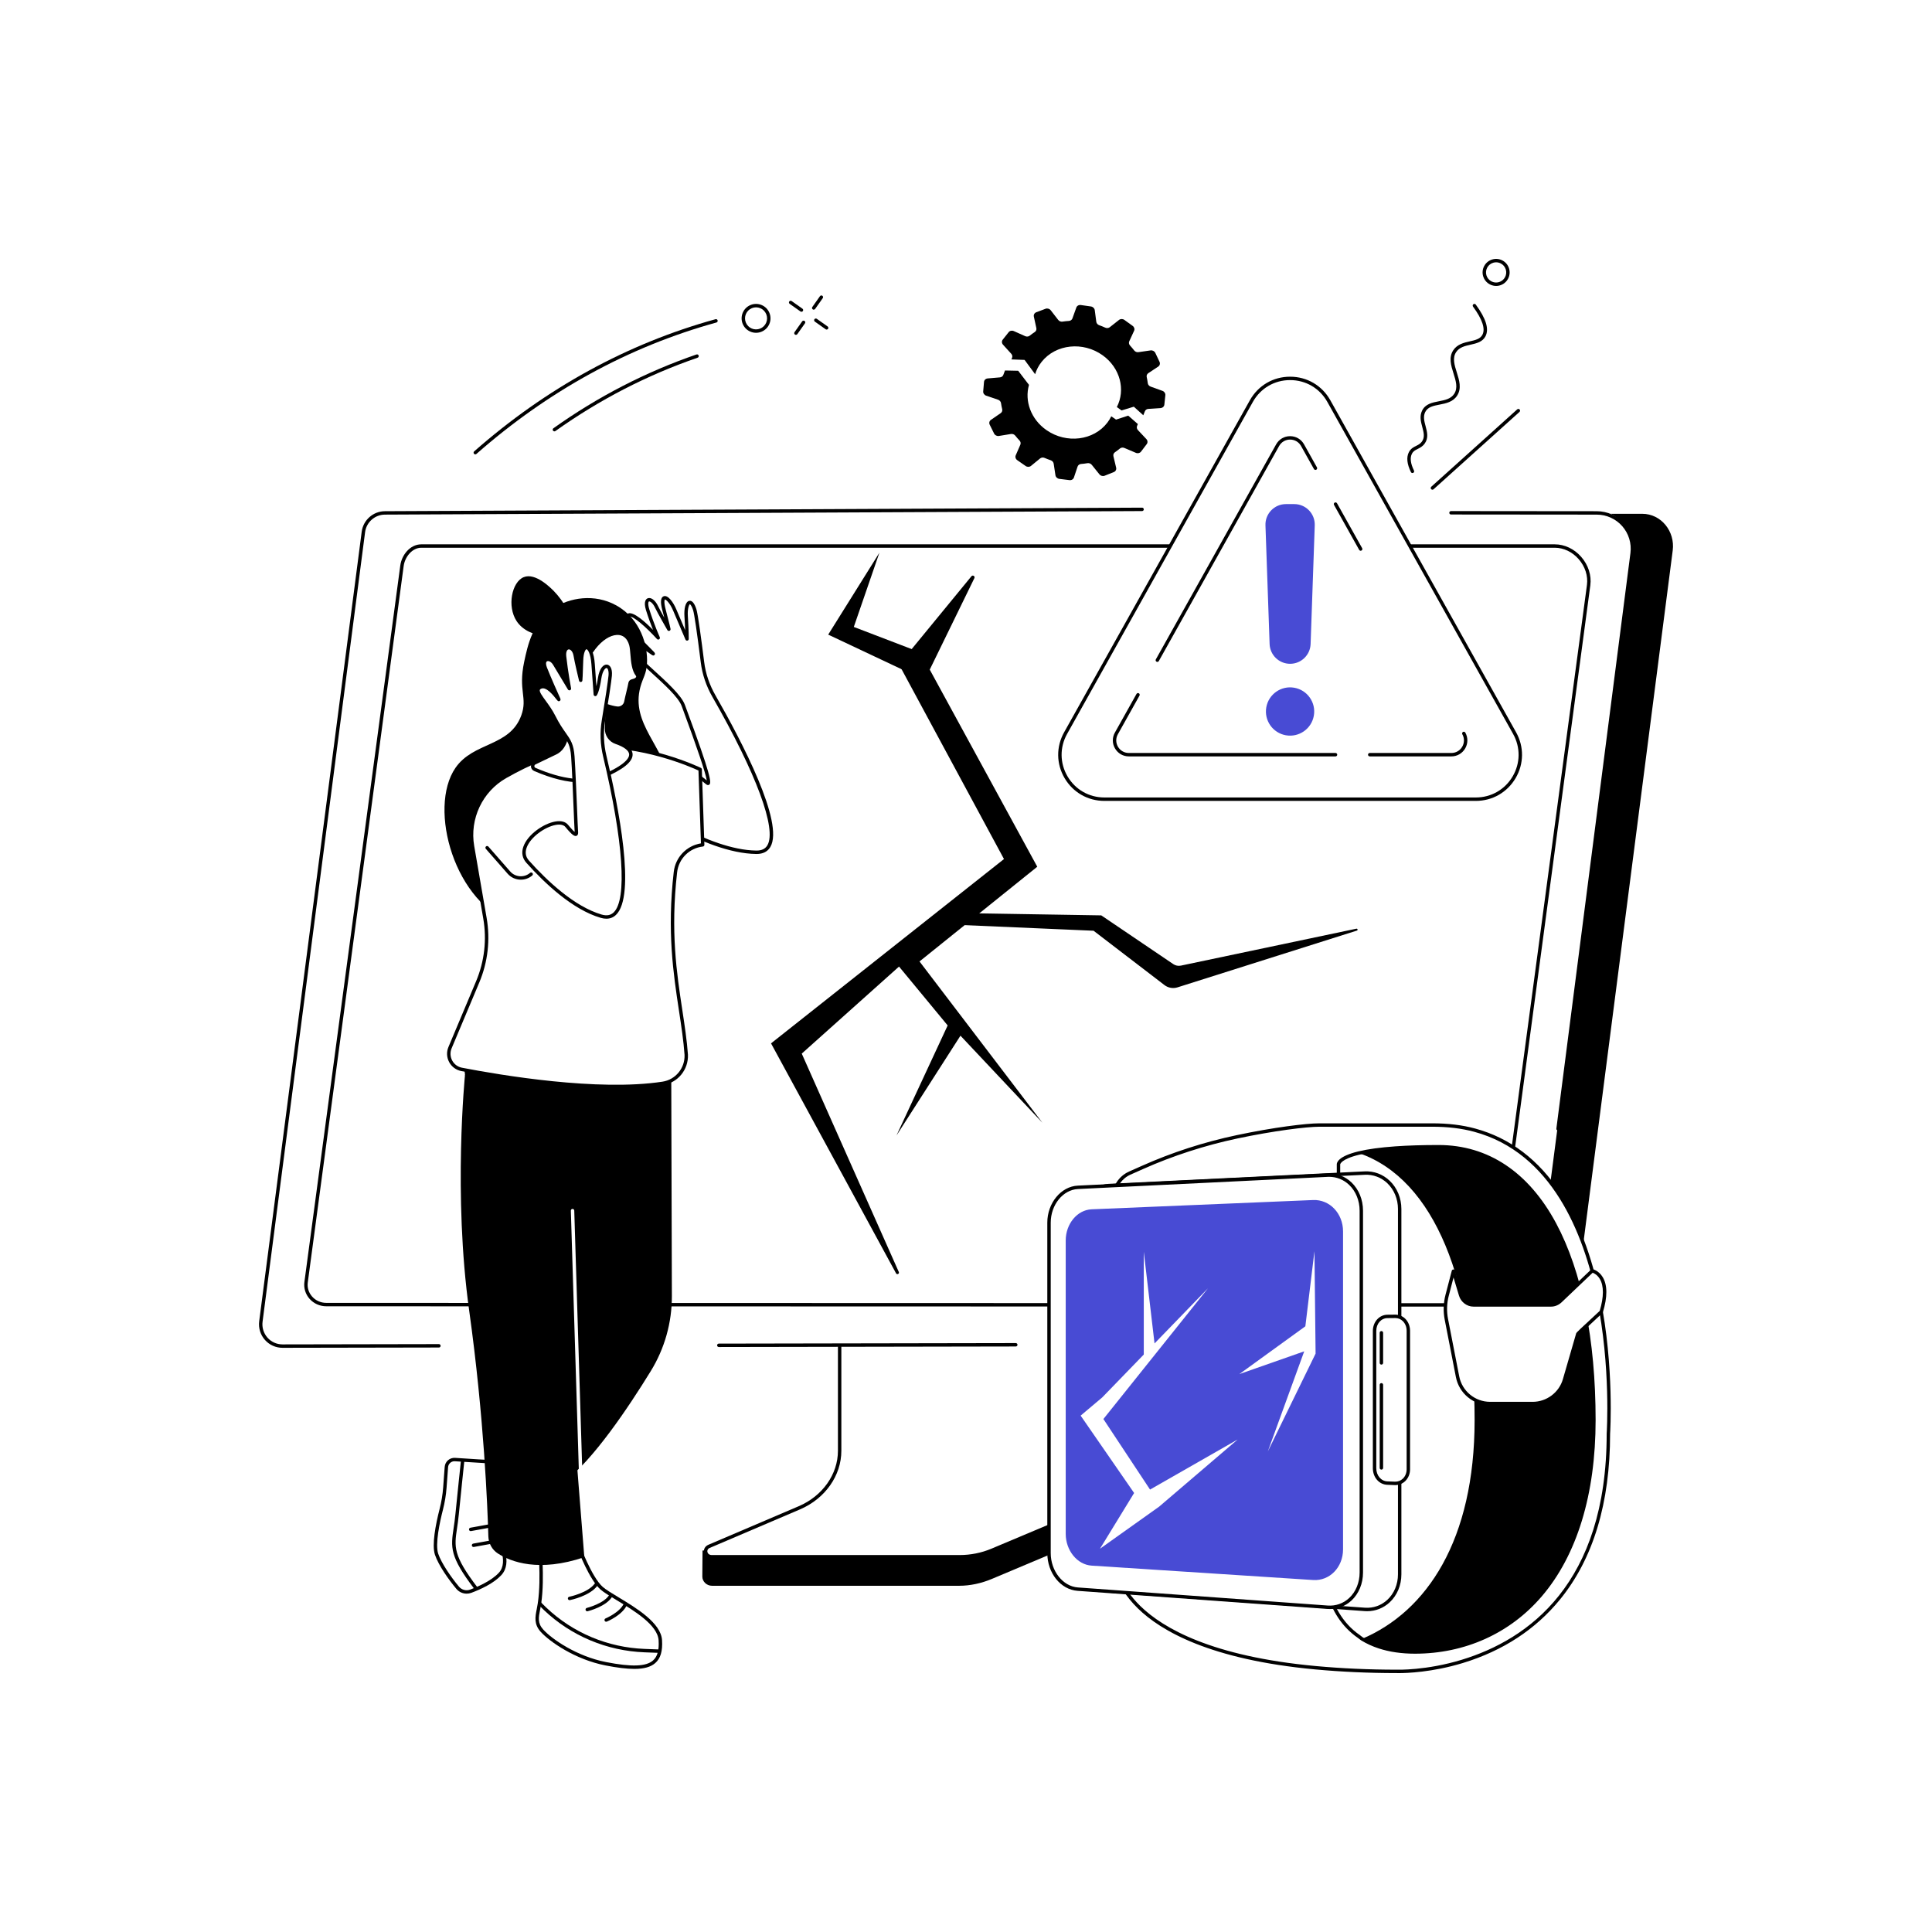 <?xml version="1.0" encoding="UTF-8"?> <svg xmlns="http://www.w3.org/2000/svg" width="2500" height="2500" viewBox="0 0 2500 2500" fill="none"><rect x="0" y="0" width="2500" height="2500" fill="#333333" stroke="none"/> <g clip-path="url(#clip0_329_335)"> <path d="M2500 0H0V2500H2500V0Z" fill="white"></path> <path d="M1503.31 1573.96L1127.76 1576.31C1125.33 1576.31 1124.53 1578.57 1124.53 1580.74V1900.26C1124.53 1930.85 911.15 2010.33 909.07 2006.29L908.81 2040.11C908.79 2046.41 914.33 2051.99 921.39 2051.99H926.08C926.11 2051.99 926.14 2051.99 926.17 2051.99H1241.05C1255.66 2051.99 1270.09 2048.72 1283.32 2043.18L1456.45 1970.28C1487.62 1957.16 1507.27 1928.97 1507.27 1898.23V1578.38C1507.27 1576.22 1505.74 1573.96 1503.31 1573.96Z" fill="black"></path> <path d="M1086.49 1557.7V1877.29C1086.49 1908.79 1066.21 1937.5 1034.36 1951.1L917.57 2000.95C909.94 2004.21 912.54 2014.43 921 2014.43H1241.88C1256.31 2014.43 1270.56 2011.58 1283.61 2006.09L1413.01 1951.61C1445.11 1938.1 1465.58 1909.28 1465.58 1877.62V1557.7C1465.58 1556.39 1464.39 1555.33 1462.92 1555.33H1089.14C1087.68 1555.33 1086.49 1556.39 1086.49 1557.7Z" fill="white"></path> <path d="M1241.88 2016.63H921C915.18 2016.63 911.79 2012.81 911.02 2009.03C910.14 2004.73 912.37 2000.76 916.71 1998.91L1033.5 1949.06C1064.35 1935.89 1084.29 1907.72 1084.29 1877.28V1557.7C1084.29 1555.18 1086.47 1553.12 1089.15 1553.12H1462.93C1465.61 1553.12 1467.8 1555.17 1467.8 1557.7V1877.61C1467.8 1910 1446.63 1939.85 1413.88 1953.64L1284.48 2008.12C1271.23 2013.69 1256.51 2016.63 1241.88 2016.63ZM1088.7 1557.72V1877.29C1088.7 1909.5 1067.71 1939.26 1035.23 1953.13L918.44 2002.98C915.62 2004.18 915 2006.44 915.35 2008.15C915.76 2010.17 917.67 2012.22 921 2012.22H1241.88C1255.92 2012.22 1270.06 2009.39 1282.75 2004.05L1412.15 1949.57C1443.26 1936.47 1463.37 1908.22 1463.37 1877.61V1557.7C1463.35 1557.68 1463.2 1557.54 1462.92 1557.54H1089.14C1088.88 1557.54 1088.73 1557.66 1088.7 1557.72Z" fill="black"></path> <path d="M386.91 1734.41L1931.12 1737.75L1957.93 1737.81L2007.78 1737.92C2021.95 1737.92 2033.59 1726.94 2035.39 1712.98L2164.5 712.192C2167.64 687.842 2149.74 664.852 2125.04 664.852L525.13 666.292L386.91 1734.41Z" fill="black"></path> <path d="M2065.04 660.192C2092.89 660.192 2115.53 688.242 2111.97 715.932L1981.93 1717.23C1980.12 1731.31 1968.16 1741.85 1954 1741.85L1941.81 1742.31L365.5 1741.85C348.52 1741.85 335.4 1726.89 337.57 1710L470.23 688.322C472.04 674.242 482.87 660.182 497.03 660.182H2065.04V660.192Z" fill="white"></path> <path d="M2011.79 706.562C2037.84 706.562 2059.02 732.013 2055.68 757.143L1934.05 1665.78C1932.36 1678.56 1921.17 1688.12 1907.93 1688.12L1896.53 1688.54L422.2 1688.12C406.31 1688.12 394.04 1674.54 396.08 1659.22L520.16 732.093C521.85 719.313 531.98 706.562 545.23 706.562H2011.79Z" fill="white"></path> <path d="M1896.61 1690.75L422.2 1690.33C413.84 1690.33 405.92 1686.77 400.49 1680.57C395.26 1674.6 392.85 1666.71 393.89 1658.93L517.97 731.802C519.76 718.312 530.44 704.352 545.23 704.352H2011.79C2024.54 704.352 2037.03 710.252 2046.04 720.542C2055.27 731.072 2059.58 744.522 2057.87 757.422L1936.24 1666.06C1934.41 1679.89 1922.23 1690.32 1907.93 1690.32L1896.61 1690.75ZM545.23 708.772C533.04 708.772 523.86 721.032 522.35 732.392L398.27 1659.52C397.39 1666.14 399.36 1672.58 403.82 1677.67C408.41 1682.91 415.12 1685.92 422.21 1685.92L1896.54 1686.34L1907.86 1685.92C1920.04 1685.92 1930.33 1677.14 1931.88 1665.49L2053.51 756.852C2055.05 745.202 2051.13 733.032 2042.74 723.462C2034.56 714.132 2023.29 708.772 2011.81 708.772H545.23Z" fill="black"></path> <path d="M2016.12 1462.92C2016.03 1462.92 2015.93 1462.91 2015.84 1462.9C2014.63 1462.74 2013.78 1461.64 2013.93 1460.43L2109.78 715.652C2111.4 703.052 2107.53 690.372 2099.15 680.842C2090.81 671.362 2078.79 665.922 2066.18 665.922L1877.58 665.752C1876.36 665.752 1875.37 664.762 1875.37 663.542C1875.37 662.322 1876.36 661.332 1877.58 661.332L2066.18 661.502C2080.06 661.502 2093.29 667.492 2102.47 677.922C2111.69 688.402 2115.95 702.352 2114.17 716.212L2018.32 1460.99C2018.17 1462.1 2017.22 1462.92 2016.12 1462.92Z" fill="black"></path> <path d="M930.14 1743.04C928.92 1743.04 927.93 1742.05 927.93 1740.84C927.93 1739.62 928.91 1738.63 930.13 1738.63L1314.41 1737.94C1315.63 1737.94 1316.62 1738.93 1316.62 1740.14C1316.62 1741.36 1315.63 1742.35 1314.42 1742.35L930.14 1743.04C930.15 1743.04 930.15 1743.04 930.14 1743.04Z" fill="black"></path> <path d="M365.51 1744.06C356.79 1744.06 348.49 1740.3 342.73 1733.75C336.95 1727.17 334.27 1718.42 335.39 1709.72L468.04 688.041C469.99 672.911 482.94 661.491 498.16 661.491L1477.83 656.901C1479.11 656.871 1480.04 657.881 1480.05 659.101C1480.06 660.321 1479.07 661.311 1477.85 661.321L498.17 665.911C485.15 665.911 474.08 675.671 472.42 688.611L339.76 1710.28C338.8 1717.71 341.09 1725.2 346.04 1730.83C350.96 1736.43 358.06 1739.64 365.5 1739.64L567.95 1739.27C569.17 1739.27 570.16 1740.26 570.16 1741.47C570.16 1742.69 569.18 1743.68 567.96 1743.68L365.51 1744.06Z" fill="black"></path> <path d="M1257.05 745.662L1163.34 859.862L1299.15 1111.61L997.71 1350.11L1159.5 1647.69C1160.71 1649.92 1164.08 1648.26 1163.05 1645.94L1037.46 1363.36L1163.34 1250.73L1226.28 1326.92L1160.03 1469.36L1242.84 1340.17L1348.84 1452.8L1189.84 1244.11L1342.22 1121.55L1203.09 866.492L1260.84 748.102C1262.03 745.682 1258.76 743.582 1257.05 745.662Z" fill="black"></path> <path d="M1238.23 1181.43L1425.04 1184.49L1518.22 1247.56C1521.12 1249.52 1524.69 1250.22 1528.11 1249.5L1755.19 1201.71C1756.77 1201.41 1757.34 1203.7 1755.81 1204.18L1523.72 1277.63C1517.92 1279.47 1511.59 1278.35 1506.76 1274.65L1415.09 1204.37L1242.64 1196.89C1237.1 1197.26 1232.72 1182.14 1238.23 1181.43Z" fill="black"></path> <path d="M1176.02 870.391L1071.7 821.191L1137.95 715.191L1104.82 811.251L1205.47 849.781L1176.02 870.391Z" fill="black"></path> <path d="M1959.87 948.641L1719.52 519.041C1697.59 479.841 1641.17 479.841 1619.23 519.041L1378.88 948.641C1357.45 986.941 1385.14 1034.15 1429.02 1034.15H1909.71C1953.61 1034.15 1981.3 986.941 1959.87 948.641Z" fill="white"></path> <path d="M1909.73 1036.36H1429.04C1407.64 1036.36 1388.4 1025.34 1377.57 1006.88C1366.74 988.421 1366.52 966.251 1376.97 947.571L1617.32 517.971C1628.02 498.851 1647.48 487.441 1669.39 487.441C1691.3 487.441 1710.76 498.851 1721.46 517.971L1961.81 947.571C1972.26 966.251 1972.03 988.421 1961.21 1006.88C1950.37 1025.34 1931.13 1036.36 1909.73 1036.36ZM1669.38 491.841C1649.09 491.841 1631.07 502.411 1621.17 520.111L1380.82 949.711C1371.14 967.001 1371.35 987.541 1381.38 1004.63C1391.4 1021.72 1409.22 1031.93 1429.04 1031.93H1909.73C1929.55 1031.93 1947.36 1021.72 1957.39 1004.63C1967.41 987.541 1967.62 967.001 1957.94 949.711L1717.59 520.111C1707.69 502.411 1689.67 491.841 1669.38 491.841Z" fill="black"></path> <path d="M1497.59 856.512C1497.23 856.512 1496.85 856.422 1496.51 856.232C1495.44 855.632 1495.06 854.292 1495.66 853.222L1651.32 574.992C1655.03 568.362 1661.78 564.402 1669.38 564.402C1676.98 564.402 1683.73 568.362 1687.44 574.992L1704.11 604.782C1704.71 605.842 1704.33 607.192 1703.26 607.792C1702.19 608.392 1700.85 608.012 1700.25 606.942L1683.58 577.152C1680.66 571.932 1675.35 568.822 1669.37 568.822C1663.39 568.822 1658.08 571.932 1655.16 577.152L1499.5 855.382C1499.11 856.102 1498.36 856.512 1497.59 856.512Z" fill="black"></path> <path d="M1760.7 712.663C1759.93 712.663 1759.18 712.253 1758.77 711.533L1726.23 653.373C1725.63 652.313 1726.02 650.963 1727.08 650.363C1728.14 649.763 1729.49 650.143 1730.09 651.213L1762.63 709.373C1763.23 710.433 1762.84 711.783 1761.78 712.383C1761.44 712.573 1761.06 712.663 1760.7 712.663Z" fill="black"></path> <path d="M1878.05 978.772H1772.43C1771.21 978.772 1770.22 977.782 1770.22 976.562C1770.22 975.342 1771.21 974.352 1772.43 974.352H1878.05C1883.89 974.352 1889.14 971.342 1892.09 966.312C1895.04 961.272 1895.11 955.222 1892.25 950.132C1891.65 949.072 1892.04 947.722 1893.1 947.122C1894.16 946.522 1895.51 946.912 1896.11 947.972C1899.73 954.452 1899.66 962.142 1895.9 968.542C1892.15 974.942 1885.47 978.772 1878.05 978.772Z" fill="black"></path> <path d="M1728.16 978.772H1460.71C1453.29 978.772 1446.61 974.952 1442.86 968.542C1439.11 962.142 1439.03 954.452 1442.65 947.972L1470.63 897.962C1471.23 896.902 1472.57 896.512 1473.64 897.112C1474.71 897.712 1475.08 899.052 1474.49 900.122L1446.51 950.132C1443.66 955.232 1443.72 961.272 1446.67 966.312C1449.62 971.352 1454.87 974.352 1460.71 974.352H1728.16C1729.38 974.352 1730.37 975.342 1730.37 976.562C1730.37 977.782 1729.38 978.772 1728.16 978.772Z" fill="black"></path> <path d="M1700.11 926.099C1703.1 909.107 1691.76 892.907 1674.76 889.913C1657.77 886.92 1641.57 898.267 1638.58 915.258C1635.59 932.249 1646.93 948.45 1663.92 951.444C1680.91 954.437 1697.12 943.09 1700.11 926.099Z" fill="#484BD4"></path> <path d="M1674.74 652.291H1664.03C1649.01 652.291 1636.98 664.741 1637.5 679.761L1642.86 833.331C1643.36 847.621 1655.09 858.951 1669.39 858.951C1683.69 858.951 1695.42 847.621 1695.92 833.331L1701.28 679.761C1701.79 664.741 1689.76 652.291 1674.74 652.291Z" fill="#484BD4"></path> <path d="M2081.25 1855C2081.25 2055.11 1972.78 2125.33 1892.37 2149.88H1758.45V2118.12C1759.73 2119 1761.06 2119.86 1762.42 2120.7C1846.36 2085.11 1908.14 1992.76 1908.14 1837.6C1908.14 1661.21 1857.21 1526.13 1758.45 1492.15V1462.02H1907.97C2104.7 1514.94 2081.25 1855 2081.25 1855Z" fill="black"></path> <path d="M1907.97 1462.34C1891.37 1457.87 1873.21 1455.77 1853.33 1455.77H1707.31C1690.87 1455.77 1648.7 1460.88 1600.8 1471.01C1559.04 1479.84 1517.18 1493.3 1478.21 1510.73L1461.94 1517.96C1449.44 1523.56 1441.27 1535.92 1441.27 1549.61L1732 1538.52V1506.81C1732 1506.81 1731.07 1498.68 1758.11 1492.07C1758.18 1492.06 1758.31 1492.04 1758.38 1492.01C1769.13 1489.41 1784.33 1487.06 1805.71 1485.55C1820.96 1484.47 1839.36 1483.83 1861.58 1483.83C1993.91 1483.83 2062.52 1632.88 2062.52 1837.59C2062.52 2042.28 1955 2137.64 1830.94 2137.64C1812.94 2137.64 1797.69 2135.17 1784.78 2130.94C1776.37 2128.2 1768.97 2124.71 1762.42 2120.68C1761.06 2119.84 1759.73 2118.54 1758.45 2117.66C1709.8 2084.29 1713.35 2019.4 1713.35 2019.4H1442.09C1442.09 2019.4 1440.26 2133.79 1702.24 2158.03C1733.41 2160.91 1768.31 2162.75 1807.39 2162.75C1807.39 2162.75 1845.01 2164.24 1892.37 2149.77C1972.78 2125.22 2081.25 2055.22 2081.25 1855.1C2081.25 1855.1 2104.7 1515.26 1907.97 1462.34Z" fill="white"></path> <path d="M1810.23 2165C1808.37 2165 1807.36 2164.96 1807.3 2164.96C1807.28 2164.96 1807.26 2164.96 1807.24 2164.96C1771.36 2164.96 1735.93 2163.37 1702.03 2160.24C1566.05 2147.66 1502.09 2110.33 1472.37 2081.22C1439.78 2049.3 1439.86 2020.59 1439.88 2019.38C1439.9 2018.17 1440.88 2017.21 1442.09 2017.21H1713.35C1713.96 2017.21 1714.54 2017.46 1714.95 2017.9C1715.37 2018.34 1715.59 2018.93 1715.55 2019.54C1715.52 2020.18 1712.67 2083.6 1759.7 2115.86C1760.31 2116.28 1760.93 2116.79 1761.56 2117.3C1762.27 2117.88 1762.94 2118.43 1763.58 2118.82C1770.24 2122.92 1777.61 2126.29 1785.47 2128.86C1798.82 2133.23 1814.12 2135.45 1830.95 2135.45C1936.76 2135.45 2060.32 2057.45 2060.32 1837.61C2060.32 1734.09 2042.83 1646.74 2009.74 1585.01C1975.04 1520.28 1923.81 1486.06 1861.59 1486.06C1840.77 1486.06 1822.02 1486.64 1805.87 1487.78C1786.63 1489.14 1770.82 1491.3 1758.91 1494.19C1758.77 1494.23 1758.62 1494.25 1758.53 1494.27C1734.81 1500.06 1734.21 1506.69 1734.21 1506.75V1538.54C1734.21 1539.73 1733.27 1540.7 1732.09 1540.75L1441.36 1551.84C1440.76 1551.86 1440.18 1551.64 1439.74 1551.22C1439.31 1550.8 1439.06 1550.23 1439.06 1549.63C1439.06 1535.16 1447.69 1521.94 1461.04 1515.96L1477.31 1508.73C1516.29 1491.3 1557.68 1477.89 1600.34 1468.87C1647.8 1458.83 1690.07 1453.58 1707.31 1453.58H1853.33C1873.87 1453.58 1891.93 1455.75 1908.55 1460.23C1953.97 1472.45 1991.43 1500.92 2019.9 1544.86C2042.58 1579.86 2059.62 1624.71 2070.55 1678.15C2089.12 1768.97 2083.51 1854.43 2083.46 1855.28C2083.46 1944.78 2061.67 2016.97 2018.68 2069.69C1987.09 2108.43 1944.82 2136.09 1893.02 2151.9C1853.34 2164.01 1820.04 2165 1810.23 2165ZM1444.43 2021.62C1445.12 2028.79 1449.38 2052.69 1475.82 2078.41C1505.08 2106.88 1568.15 2143.42 1702.44 2155.84C1736.22 2158.96 1771.53 2160.55 1807.39 2160.55C1807.86 2160.57 1845.31 2161.85 1891.73 2147.66C1977.18 2121.57 2079.04 2049.63 2079.04 1855.1C2079.1 1854.1 2084.67 1769.16 2066.2 1678.92C2049.23 1596.01 2007.91 1491.51 1907.4 1464.47C1891.16 1460.1 1873.48 1457.98 1853.33 1457.98H1707.31C1690.72 1457.98 1647.92 1463.3 1601.26 1473.17C1559.5 1482 1517.26 1495.68 1479.11 1512.74L1462.84 1519.97C1451.79 1524.92 1444.41 1535.49 1443.56 1547.31L1729.79 1536.4V1506.91C1729.66 1504.89 1730.83 1496.47 1757.59 1489.94C1757.64 1489.93 1757.75 1489.91 1757.82 1489.9C1757.83 1489.9 1757.85 1489.89 1757.86 1489.89C1770.02 1486.95 1786.06 1484.75 1805.55 1483.37C1821.8 1482.22 1840.65 1481.64 1861.58 1481.64C1925.53 1481.64 1978.1 1516.66 2013.62 1582.92C2047.05 1645.29 2064.72 1733.36 2064.72 1837.61C2064.72 1933.67 2040.58 2012.59 1994.92 2065.83C1953.98 2113.57 1895.74 2139.87 1830.93 2139.87C1813.64 2139.87 1797.87 2137.58 1784.08 2133.06C1775.9 2130.39 1768.22 2126.87 1761.25 2122.59C1760.35 2122.04 1759.54 2121.37 1758.75 2120.72C1758.22 2120.29 1757.7 2119.86 1757.19 2119.5C1713.34 2089.42 1711.05 2033.67 1711.09 2021.63H1444.43V2021.62Z" fill="black"></path> <path d="M2060.31 1644.43L2019.18 1683.57C2015.95 1686.62 2011.68 1688.55 2007.24 1688.55H1906.68C1899.02 1688.55 1892.26 1683.3 1890.05 1675.97L1880.71 1644.89L1872.57 1676.12C1869.92 1686.31 1869.59 1696.93 1871.6 1707.26L1886.08 1781.54C1890.01 1801.69 1907.66 1816.17 1928.19 1816.17H1983.28C2002.38 1816.17 2019.18 1803.61 2024.49 1785.26L2041.71 1725.85C2041.71 1725.85 2041.71 1725.52 2071.95 1697.51C2086.51 1649.8 2060.31 1644.43 2060.31 1644.43Z" fill="white"></path> <path d="M1983.3 1818.38H1928.21C1906.66 1818.38 1888.04 1803.07 1883.93 1781.97L1869.45 1707.69C1867.39 1697.11 1867.74 1686.01 1870.45 1675.57L1878.59 1644.34C1878.84 1643.38 1879.7 1642.71 1880.69 1642.69C1881.76 1642.67 1882.56 1643.31 1882.85 1644.26L1892.19 1675.34C1894.15 1681.82 1900.11 1686.35 1906.7 1686.35H2007.26C2010.94 1686.35 2014.74 1684.75 2017.68 1681.97L2058.8 1642.84C2059.32 1642.34 2060.05 1642.13 2060.77 1642.28C2061.1 1642.35 2068.8 1644.02 2074 1652.75C2080.12 1663.04 2080.15 1678.32 2074.1 1698.17C2073.99 1698.54 2073.77 1698.88 2073.49 1699.15C2050.03 1720.88 2044.84 1725.88 2043.72 1727L2026.65 1785.89C2021.09 1805.02 2003.27 1818.38 1983.3 1818.38ZM1880.86 1653.07L1874.71 1676.68C1872.13 1686.62 1871.81 1696.77 1873.77 1706.84L1888.25 1781.12C1891.96 1800.15 1908.76 1813.96 1928.2 1813.96H1983.29C2001.3 1813.96 2017.38 1801.91 2022.38 1784.65L2039.6 1725.24L2039.62 1725.25C2040.23 1723.9 2044.18 1720.24 2070.02 1696.31C2075.44 1678.23 2075.5 1663.96 2070.18 1655C2067.02 1649.68 2062.82 1647.62 2060.9 1646.92L2020.7 1685.18C2016.94 1688.74 2012.04 1690.77 2007.24 1690.77H1906.68C1898.16 1690.77 1890.45 1684.95 1887.94 1676.61L1880.86 1653.07Z" fill="black"></path> <path d="M1434.81 1534.1L1765.97 1517.97C1790.81 1516.76 1811.17 1537.52 1811.17 1564.35V2037.25C1811.17 2064.08 1790.87 2084.37 1766.03 2082.58L1434.8 2058.68C1413.58 2057.15 1396.41 2036.08 1396.41 2011.6V1580.28C1396.42 1555.8 1413.59 1535.13 1434.81 1534.1Z" fill="white"></path> <path d="M1769.07 2084.89C1768.01 2084.89 1766.94 2084.85 1765.87 2084.77L1434.64 2060.87C1412.34 2059.26 1394.2 2037.15 1394.2 2011.59V1580.27C1394.2 1554.68 1412.37 1532.97 1434.7 1531.89L1765.86 1515.76C1777.91 1515.17 1789.42 1519.49 1798.27 1527.92C1807.87 1537.06 1813.38 1550.34 1813.38 1564.35V2037.25C1813.38 2051.27 1807.88 2064.44 1798.28 2073.36C1790.22 2080.86 1779.95 2084.89 1769.07 2084.89ZM1434.92 1536.3C1414.9 1537.28 1398.62 1557 1398.62 1580.27V2011.59C1398.62 2034.89 1414.92 2055.02 1434.96 2056.46L1766.19 2080.36C1777.03 2081.14 1787.33 2077.5 1795.27 2070.12C1803.97 2062.03 1808.96 2050.04 1808.96 2037.24V1564.34C1808.96 1551.54 1803.95 1539.42 1795.22 1531.11C1787.25 1523.52 1776.86 1519.63 1766.07 1520.16L1434.92 1536.3Z" fill="black"></path> <path d="M1761.54 2034.85C1761.54 2061.41 1742.27 2081.51 1717.94 2079.75L1394.54 2056.33C1373.71 2054.82 1357.42 2033.96 1357.42 2009.71V1582.12C1357.42 1557.87 1373.92 1537.4 1394.75 1536.39L1717.94 1520.64C1742.27 1519.46 1761.53 1540.02 1761.53 1566.57V2034.85H1761.54Z" fill="white"></path> <path d="M1720.87 2082.07C1719.85 2082.07 1718.82 2082.03 1717.78 2081.96L1394.38 2058.54C1372.42 2056.95 1355.21 2035.51 1355.21 2009.72V1582.13C1355.21 1556.75 1372.9 1535.25 1394.64 1534.19L1717.83 1518.44C1729.36 1517.87 1740.38 1522 1748.82 1530.04C1758.31 1539.07 1763.74 1552.39 1763.74 1566.58V2034.87C1763.74 2049.05 1758.3 2062.24 1748.82 2071.07C1741.13 2078.21 1731.29 2082.07 1720.87 2082.07ZM1719.92 1522.8C1719.3 1522.8 1718.68 1522.82 1718.06 1522.85L1394.87 1538.6C1375.44 1539.55 1359.64 1559.07 1359.64 1582.13V2009.72C1359.64 2032.81 1375.37 2052.74 1394.71 2054.14L1718.11 2077.56C1728.47 2078.31 1738.28 2074.85 1745.83 2067.83C1754.42 2059.84 1759.34 2047.83 1759.34 2034.87V1566.58C1759.34 1553.6 1754.4 1541.44 1745.79 1533.24C1738.68 1526.46 1729.56 1522.8 1719.92 1522.8Z" fill="black"></path> <path d="M1379.03 1605.19C1379.03 1583.68 1393.95 1565.62 1412.5 1564.84L1699.22 1552.84C1720.5 1551.95 1737.9 1570.12 1737.9 1593.43V2004.84C1737.9 2028.15 1720.5 2045.92 1699.22 2044.54L1412.5 2025.91C1393.95 2024.7 1379.03 2006.3 1379.03 1984.79V1605.19Z" fill="#484BD4"></path> <path d="M1822.4 1901.31C1822.4 1911.71 1814.69 1919.86 1804.95 1919.5L1795.2 1919.12C1785.55 1918.76 1778.67 1910.14 1778.67 1899.83V1722.27C1778.67 1711.97 1785.65 1703.54 1795.31 1703.45L1805.36 1703.35C1815.1 1703.26 1822.4 1711.62 1822.4 1722.03V1901.31Z" fill="white"></path> <path d="M1805.57 1921.72C1805.34 1921.72 1805.1 1921.72 1804.87 1921.71L1795.12 1921.33C1784.49 1920.94 1776.47 1911.7 1776.47 1899.83V1722.27C1776.47 1710.57 1784.74 1701.34 1795.3 1701.24L1805.34 1701.14C1810.26 1701.12 1814.9 1702.99 1818.41 1706.47C1822.35 1710.37 1824.61 1716.04 1824.61 1722.02V1901.31C1824.61 1907.16 1822.33 1912.7 1818.36 1916.53C1814.87 1919.89 1810.35 1921.72 1805.57 1921.72ZM1805.51 1705.55C1805.47 1705.55 1805.42 1705.55 1805.38 1705.55L1795.34 1705.65C1787.1 1705.72 1780.89 1712.87 1780.89 1722.26V1899.82C1780.89 1909.25 1787.08 1916.6 1795.29 1916.9L1805.04 1917.28C1808.85 1917.42 1812.51 1916.02 1815.3 1913.34C1818.41 1910.34 1820.19 1905.96 1820.19 1901.3V1722.01C1820.19 1717.2 1818.41 1712.68 1815.3 1709.6C1812.62 1706.95 1809.24 1705.55 1805.51 1705.55Z" fill="black"></path> <path d="M1787.54 1901.69C1786.32 1901.69 1785.33 1900.7 1785.33 1899.48V1791.95C1785.33 1790.73 1786.32 1789.74 1787.54 1789.74C1788.76 1789.74 1789.75 1790.73 1789.75 1791.95V1899.48C1789.75 1900.7 1788.76 1901.69 1787.54 1901.69Z" fill="black"></path> <path d="M1787.54 1765.8C1786.32 1765.8 1785.33 1764.81 1785.33 1763.59V1724.6C1785.33 1723.38 1786.32 1722.39 1787.54 1722.39C1788.76 1722.39 1789.75 1723.38 1789.75 1724.6V1763.59C1789.75 1764.81 1788.76 1765.8 1787.54 1765.8Z" fill="black"></path> <path d="M1423.37 2004.06L1499.93 1949.58L1601.52 1862.72L1488.15 1927.5L1427.79 1836.22L1563.24 1666.9L1483.57 1749.14L1426.31 1808.24L1398.34 1831.8L1467.54 1931.92L1423.37 2004.06Z" fill="white"></path> <path d="M1480.05 1619.79V1756.71L1494.04 1739.05L1480.05 1619.79Z" fill="white"></path> <path d="M1689.12 1716.23L1603.73 1778.06L1687.65 1748.62L1640.53 1878.18L1702.37 1751.56L1700.9 1619.05L1689.12 1716.23Z" fill="white"></path> <path d="M1827.71 612.102C1826.89 612.102 1826.11 611.652 1825.72 610.862C1820.58 600.382 1819.7 591.712 1823.09 585.112C1825.5 580.422 1829.2 578.592 1832.46 576.982C1835.22 575.622 1837.82 574.332 1839.94 571.412C1843.97 565.832 1842.33 559.712 1840.43 552.622C1838.57 545.692 1836.65 538.532 1840.2 531.332C1844.49 522.622 1853.35 520.892 1861.93 519.232C1869.93 517.672 1877.49 516.202 1881.81 509.502C1886.72 501.872 1883.87 492.832 1880.85 483.252C1877.65 473.092 1874.34 462.582 1880.51 453.232C1885.68 445.412 1894.33 443.442 1901.97 441.702C1909.16 440.072 1915.38 438.652 1918.25 433.162C1922.26 425.492 1918.16 413.242 1906.09 396.752C1905.37 395.772 1905.58 394.382 1906.57 393.662C1907.55 392.942 1908.94 393.152 1909.66 394.142C1923 412.352 1927.09 425.782 1922.18 435.202C1918.36 442.512 1910.54 444.292 1902.96 446.012C1895.47 447.712 1888.4 449.322 1884.21 455.662C1879.2 463.252 1882.06 472.322 1885.08 481.922C1888.27 492.052 1891.57 502.522 1885.54 511.892C1880.21 520.182 1870.96 521.982 1862.79 523.562C1854.59 525.152 1847.5 526.532 1844.18 533.282C1841.37 538.992 1842.99 545.062 1844.71 551.482C1846.72 558.972 1848.79 566.722 1843.53 574.002C1840.77 577.812 1837.4 579.482 1834.43 580.952C1831.4 582.452 1828.78 583.742 1827.03 587.142C1824.31 592.442 1825.21 599.772 1829.7 608.932C1830.23 610.032 1829.78 611.352 1828.69 611.882C1828.37 612.032 1828.04 612.102 1827.71 612.102Z" fill="black"></path> <path d="M1853.55 633.68C1852.95 633.68 1852.34 633.431 1851.91 632.951C1851.09 632.041 1851.17 630.651 1852.07 629.831L1963.27 529.72C1964.18 528.9 1965.57 528.98 1966.39 529.88C1967.21 530.79 1967.13 532.18 1966.23 533L1855.03 633.11C1854.61 633.49 1854.08 633.68 1853.55 633.68Z" fill="black"></path> <path d="M1935.98 370.011C1928.44 370.011 1921.46 365.101 1919.2 357.511C1917.86 353.031 1918.35 348.301 1920.57 344.191C1922.79 340.081 1926.48 337.081 1930.96 335.741C1935.44 334.401 1940.17 334.891 1944.28 337.111C1948.39 339.331 1951.39 343.021 1952.73 347.501C1955.49 356.751 1950.21 366.521 1940.97 369.281C1939.32 369.781 1937.63 370.011 1935.98 370.011ZM1935.99 339.421C1934.73 339.421 1933.47 339.601 1932.23 339.971C1928.88 340.971 1926.12 343.211 1924.46 346.291C1922.8 349.361 1922.43 352.901 1923.43 356.251C1925.49 363.161 1932.81 367.111 1939.71 365.051C1946.62 362.991 1950.57 355.681 1948.51 348.771C1947.51 345.421 1945.27 342.661 1942.19 341.001C1940.25 339.951 1938.13 339.421 1935.99 339.421Z" fill="black"></path> <path d="M747.26 1997.63C747.26 1997.63 763.41 2041.95 778.49 2055.13C793.58 2068.31 852.65 2093.24 854.45 2122.45C856.55 2156.38 837.03 2163.33 783.78 2152.86C745.31 2145.29 713.02 2123.02 701.31 2110.09C690.96 2098.66 696.18 2088.46 698.14 2074.59C700.55 2057.57 700.53 2040.29 699.95 2023.12L699 1995.02L747.26 1997.63Z" fill="white"></path> <path d="M820.79 2159.56C810.94 2159.56 798.64 2158.04 783.36 2155.04C744.05 2147.31 711.17 2124.28 699.68 2111.58C690.67 2101.63 692.56 2092.16 694.55 2082.14C695.05 2079.62 695.57 2077.02 695.96 2074.29C698.47 2056.56 698.27 2038.52 697.75 2023.2L696.8 1995.1C696.78 1994.48 697.02 1993.88 697.46 1993.45C697.9 1993.02 698.52 1992.79 699.13 1992.82L747.39 1995.43C748.27 1995.48 749.04 1996.05 749.35 1996.88C749.51 1997.32 765.48 2040.82 779.96 2053.48C783.98 2056.99 791.42 2061.48 800.05 2066.69C823.36 2080.76 855.3 2100.02 856.67 2122.33C857.55 2136.56 854.76 2145.98 847.9 2151.99C842.1 2157.05 833.46 2159.56 820.79 2159.56ZM701.28 1997.36L702.15 2023.05C702.68 2038.56 702.87 2056.85 700.32 2074.91C699.92 2077.77 699.39 2080.43 698.87 2083.01C696.87 2093.06 695.42 2100.32 702.94 2108.62C714.05 2120.9 745.94 2143.19 784.2 2150.71C817.2 2157.2 835.94 2156.57 844.97 2148.67C850.72 2143.64 853.03 2135.35 852.24 2122.6C851.01 2102.6 820.22 2084.03 797.74 2070.47C788.94 2065.16 781.34 2060.57 777.03 2056.81C763.03 2044.57 748.6 2007.52 745.68 1999.77L701.28 1997.36Z" fill="black"></path> <path d="M852.86 2138.81C852.83 2138.81 852.8 2138.81 852.77 2138.81L833.94 2138.09C785.22 2136.22 739.05 2116.84 703.93 2083.5C699.21 2079.02 696.62 2076.21 696.51 2076.09C695.68 2075.19 695.74 2073.8 696.64 2072.97C697.54 2072.15 698.93 2072.2 699.76 2073.1C699.79 2073.13 702.38 2075.93 706.97 2080.3C741.3 2112.9 786.45 2131.85 834.1 2133.68L852.93 2134.4C854.15 2134.45 855.1 2135.47 855.05 2136.69C855.02 2137.87 854.04 2138.81 852.86 2138.81Z" fill="black"></path> <path d="M737.02 2070.58C735.99 2070.58 735.07 2069.86 734.86 2068.81C734.62 2067.61 735.39 2066.45 736.59 2066.21C736.83 2066.16 761 2061.15 769.64 2049.04C770.35 2048.05 771.73 2047.82 772.72 2048.53C773.71 2049.24 773.94 2050.62 773.23 2051.61C763.57 2065.14 738.52 2070.33 737.46 2070.54C737.32 2070.57 737.17 2070.58 737.02 2070.58Z" fill="black"></path> <path d="M759.88 2085C758.89 2085 757.99 2084.33 757.74 2083.32C757.45 2082.14 758.17 2080.94 759.36 2080.65C759.59 2080.59 782.35 2074.85 788.69 2063.25C789.27 2062.18 790.62 2061.79 791.69 2062.37C792.76 2062.95 793.16 2064.3 792.57 2065.37C785.3 2078.68 761.43 2084.69 760.42 2084.94C760.23 2084.98 760.05 2085 759.88 2085Z" fill="black"></path> <path d="M784.39 2098.51C783.52 2098.51 782.7 2097.99 782.35 2097.14C781.89 2096.01 782.43 2094.72 783.55 2094.26C783.74 2094.18 802.22 2086.47 807.27 2074.88C807.76 2073.76 809.05 2073.25 810.18 2073.74C811.3 2074.23 811.81 2075.53 811.32 2076.65C805.55 2089.88 786.06 2098.01 785.23 2098.35C784.96 2098.46 784.67 2098.51 784.39 2098.51Z" fill="black"></path> <path d="M630.77 1891.23C628.99 1891.29 603.48 1889.63 588.73 1888.66C583 1888.28 578.05 1892.6 577.63 1898.32L575.65 1925.05C574.95 1934.5 573.37 1943.86 571.03 1953.04C566.77 1969.71 560.62 1998.38 564.96 2011.22C569.6 2024.96 583.26 2043.84 592.23 2054.55C596.37 2059.49 603.13 2061.28 609.17 2059.02C619.97 2054.98 637.17 2047.35 647.06 2036.76C662.25 2020.5 644.24 1990.89 644.24 1990.89L630.77 1891.23Z" fill="white"></path> <path d="M603.86 2062.19C598.81 2062.19 593.88 2059.99 590.52 2055.97C580.62 2044.15 567.43 2025.52 562.85 2011.93C558.54 1999.14 563.75 1972.55 568.88 1952.5C571.23 1943.32 572.76 1934.03 573.44 1924.89L575.42 1898.16C575.93 1891.25 581.94 1886.01 588.87 1886.46C613.78 1888.11 629.5 1889.09 630.69 1889.03C631.8 1888.98 632.8 1889.82 632.95 1890.94L646.35 1990.16C648.6 1994.02 663.99 2021.87 648.65 2038.28C638.76 2048.87 622.12 2056.53 609.92 2061.1C607.95 2061.83 605.89 2062.19 603.86 2062.19ZM588.04 1890.84C583.78 1890.84 580.15 1894.16 579.83 1898.48L577.85 1925.21C577.15 1934.61 575.58 1944.15 573.16 1953.58C569.08 1969.53 562.86 1998.13 567.04 2010.51C571.15 2022.69 583.5 2040.69 593.91 2053.13C597.43 2057.34 603.25 2058.87 608.38 2056.95C618.01 2053.35 635.63 2045.74 645.43 2035.26C659.29 2020.42 642.51 1992.32 642.34 1992.04C642.18 1991.78 642.08 1991.49 642.04 1991.19L628.83 1893.37C623.89 1893.14 610.4 1892.3 588.58 1890.86C588.4 1890.85 588.22 1890.84 588.04 1890.84Z" fill="black"></path> <path d="M615.9 2057.39C615.23 2057.39 614.58 2057.09 614.14 2056.52C581.54 2013.81 583.26 2002.28 587.03 1977.01C587.8 1971.82 588.68 1965.95 589.33 1959.1C591.06 1940.86 596.39 1890.7 596.44 1890.19C596.57 1888.98 597.69 1888.1 598.87 1888.23C600.08 1888.36 600.96 1889.45 600.83 1890.66C600.78 1891.16 595.45 1941.3 593.72 1959.52C593.06 1966.48 592.18 1972.42 591.39 1977.66C587.81 2001.66 586.18 2012.61 617.65 2053.84C618.39 2054.81 618.2 2056.2 617.23 2056.94C616.83 2057.24 616.36 2057.39 615.9 2057.39Z" fill="black"></path> <path d="M609.09 1981.24C608.04 1981.24 607.11 1980.49 606.92 1979.43C606.7 1978.23 607.5 1977.08 608.7 1976.86L637.22 1971.67C638.43 1971.45 639.57 1972.25 639.79 1973.45C640.01 1974.65 639.21 1975.8 638.01 1976.02L609.49 1981.21C609.35 1981.23 609.22 1981.24 609.09 1981.24Z" fill="black"></path> <path d="M612.74 2001.8C611.69 2001.8 610.76 2001.05 610.57 1999.99C610.35 1998.79 611.15 1997.64 612.35 1997.42L640.87 1992.23C642.07 1992.01 643.22 1992.81 643.44 1994.01C643.66 1995.21 642.86 1996.36 641.66 1996.58L613.14 2001.77C613 2001.79 612.87 2001.8 612.74 2001.8Z" fill="black"></path> <path d="M644.3 2010.23C661.4 2021.19 697.27 2034.83 756.11 2014.98L708.38 1413.16L601.74 1390.71C601.74 1390.71 586.16 1545.93 607.16 1696.19C626.32 1833.35 630.9 1950.67 631.92 1987.95C632.15 1996.95 636.71 2005.36 644.3 2010.23Z" fill="black"></path> <path d="M600.12 1377.79L868.58 1383.79L869.41 1677.11C869.51 1711.36 860.07 1744.94 842.14 1774.11C813.39 1820.89 767.28 1889.84 729.9 1917.46C670.92 1961.02 600.12 1377.79 600.12 1377.79Z" fill="black"></path> <path d="M751.29 1906.58C750.1 1906.58 749.12 1905.64 749.08 1904.44L738.67 1566.6C738.63 1565.38 739.59 1564.36 740.81 1564.32C741.98 1564.28 743.05 1565.24 743.09 1566.46L753.5 1904.3C753.54 1905.52 752.58 1906.54 751.36 1906.58C751.34 1906.58 751.31 1906.58 751.29 1906.58Z" fill="white"></path> <path d="M887.86 797.47C889.08 815.1 889.03 826.77 889.03 826.77C889.03 826.77 878.73 802.8 873.23 789.69C865.35 770.89 852.89 765.65 859.27 789.4C864.3 808.14 865.49 814.21 865.49 814.21C865.49 814.21 852.8 792.17 849.5 785.17C843.61 772.65 832.79 772.14 838.04 789.01C844.18 808.73 851.72 825.41 851.72 825.41C851.72 825.41 814.13 783.72 811.41 799.06C809.02 812.58 840.19 839.99 844.69 845.18C849.19 850.38 827.11 828.94 817.79 836.93C809.07 844.4 875.38 889.21 884.1 912.73C894.32 940.31 924.37 1020.91 915.11 1013.18C870.23 975.73 849.46 983.22 849.46 983.22L817.79 1033.35C817.79 1033.35 909.77 1102.09 978.77 1102.84C1034.72 1103.45 955.51 956.1 923.89 900.91C915.97 887.08 910.88 872.07 908.97 856.81C905.86 831.92 901.07 795.39 898.97 788.9C893.27 771.28 886.75 781.41 887.86 797.47Z" fill="white"></path> <path d="M979.11 1105.04C978.99 1105.04 978.86 1105.04 978.74 1105.04C909.82 1104.28 820.25 1037.93 816.47 1035.11C815.55 1034.42 815.31 1033.14 815.93 1032.16L847.6 982.03C847.86 981.61 848.26 981.3 848.72 981.13C849.61 980.81 870.57 973.85 914.53 1009.82C913.09 1000.17 902.46 968.59 882.86 915.71L882.04 913.49C877.85 902.2 859.22 885.25 842.78 870.3C824.86 854 814.72 844.49 814.81 838.63C814.83 837.27 815.37 836.1 816.37 835.24C820.45 831.74 826.15 832.65 831.51 834.94C818.22 821.18 807.63 807.85 809.26 798.66C809.85 795.31 811.75 794.1 813.24 793.68C820.24 791.66 834.97 804.87 845.01 815.05C842.35 808.38 838.97 799.36 835.95 789.66C832.29 777.89 836.29 774.91 838.18 774.17C842.39 772.53 848 776.76 851.51 784.22C852.97 787.32 856.36 793.52 859.63 799.37C858.93 796.67 858.11 793.54 857.15 789.96C854.24 779.12 854.82 772.92 858.86 771.53C864.37 769.65 871.24 779.17 875.28 788.82C878.41 796.28 883.13 807.35 886.6 815.45C886.43 810.68 886.15 804.6 885.67 797.6C885.03 788.31 886.71 778.48 891.92 777.48C895.47 776.79 898.56 780.39 901.08 788.18C903.18 794.66 907.72 828.91 911.17 856.5C913.05 871.54 917.97 886.1 925.81 899.78C960.16 959.73 1015.05 1064.93 996.83 1095.99C993.29 1102 987.34 1105.03 979.11 1105.04ZM820.76 1032.77C833.43 1041.91 916.32 1099.94 978.79 1100.62C985.58 1100.69 990.26 1098.46 993.01 1093.77C1005.32 1072.8 978.76 1001.11 921.97 901.99C913.84 887.8 908.73 872.68 906.78 857.06C901.94 818.33 898.43 794.35 896.87 789.55C894.55 782.37 892.71 781.83 892.69 781.83C891.75 782.19 889.39 787.49 890.07 797.31C891.28 814.81 891.25 826.66 891.25 826.77C891.25 827.82 890.51 828.72 889.48 828.93C888.46 829.14 887.42 828.6 887.01 827.64C886.91 827.4 876.65 803.51 871.21 790.54C866.7 779.77 861.53 775.54 860.28 775.73C860.31 775.73 858.47 777.84 861.42 788.83C866.41 807.43 867.62 813.54 867.67 813.79C867.88 814.85 867.29 815.9 866.28 816.28C865.27 816.66 864.13 816.25 863.59 815.31C863.07 814.41 850.81 793.11 847.52 786.11C844.69 780.1 840.99 777.83 839.78 778.29C838.98 778.6 838.02 781.47 840.16 788.35C846.18 807.7 853.67 824.33 853.74 824.49C854.19 825.48 853.85 826.65 852.94 827.25C852.03 827.84 850.82 827.69 850.09 826.88C836.59 811.91 819.11 796.57 814.45 797.93C814.28 797.98 813.84 798.11 813.6 799.44C811.84 809.41 832.73 830.09 841.66 838.92C843.9 841.14 845.52 842.74 846.38 843.73C846.96 844.4 848.32 845.97 846.93 847.49C845.53 849.01 844.1 847.97 842.13 846.53C830.61 838.12 822.91 835.46 819.25 838.6C818.14 841.92 834.76 857.03 845.76 867.03C862.57 882.32 881.63 899.65 886.19 911.95L887.01 914.17C920.54 1004.59 920.89 1013.16 917.72 1015.4C917.17 1015.79 915.68 1016.51 913.71 1014.86C875.02 982.57 854.69 984.39 850.87 985.13L820.76 1032.77Z" fill="black"></path> <path d="M797.45 783.37C769.33 767.78 736.97 773.22 715.9 787.18C689.24 804.85 682.82 835.07 678.29 856.39C670.29 894.07 682.96 902.58 674.54 925.72C659.62 966.69 612.72 959.63 589.3 993.69C553.58 1045.65 587.65 1170.76 667.6 1196.3C720.92 1213.34 773.48 1175.98 787.78 1165.81C831.18 1134.96 877.58 1073.51 867.6 1014.25C859.35 965.25 815.81 936.57 828.64 888.99C831.91 876.87 836.44 872.38 837.2 858.32C838.45 835.5 828.99 800.86 797.45 783.37Z" fill="black"></path> <path d="M735.94 813.05C743.94 800.59 728.41 776.75 716.78 764.97C712.42 760.55 692.91 740.79 677.8 746.79C662.28 752.95 655.89 784.52 668.48 803.7C684.22 827.69 726.57 827.65 735.94 813.05Z" fill="black"></path> <path d="M597.37 1383.79C649.81 1393.92 774.2 1414.64 857.59 1401.85C875.64 1399.08 888.71 1383.16 888.01 1364.91C883.46 1301.87 861.56 1237.25 874 1128.52C876.12 1109.98 890.73 1095.33 909.27 1093.2L905.96 995.599C905.96 995.599 835.61 961.189 762.56 966.209C725.73 968.739 685.14 987.199 653.96 1004.89C622.15 1022.93 605.2 1059.09 611.43 1095.13L627.51 1188.15C632.31 1215.92 629.06 1244.48 618.14 1270.46L582.33 1355.65C577.27 1367.69 584.56 1381.31 597.37 1383.79Z" fill="white"></path> <path d="M796.93 1408.08C721.38 1408.08 636.18 1393.53 596.95 1385.96C590.19 1384.65 584.45 1380.42 581.2 1374.35C577.95 1368.28 577.62 1361.16 580.29 1354.81L616.1 1269.62C626.88 1243.98 630.07 1215.94 625.33 1188.54L609.25 1095.52C602.86 1058.59 620.39 1021.4 652.87 1002.98C681.64 986.66 724.01 966.66 762.41 964.02C835.22 959.02 906.23 993.29 906.93 993.63C907.66 993.99 908.14 994.72 908.17 995.54L911.48 1093.14C911.52 1094.29 910.67 1095.28 909.52 1095.41C891.91 1097.43 878.21 1111.15 876.19 1128.78C867.44 1205.23 875.7 1259.54 882.98 1307.46C886 1327.35 888.86 1346.13 890.2 1364.76C890.95 1384.25 877.06 1401.1 857.91 1404.04C839.24 1406.89 818.47 1408.08 796.93 1408.08ZM597.79 1381.62C647.98 1391.31 773.74 1412.48 857.26 1399.67C874.19 1397.07 886.46 1382.17 885.81 1365C884.48 1346.62 881.64 1327.92 878.63 1308.12C871.3 1259.93 863 1205.31 871.82 1128.28C874 1109.27 888.34 1094.34 907.02 1091.3L903.82 997.04C894.28 992.62 829.21 963.87 762.73 968.43C725.15 971.01 683.44 990.74 655.07 1006.83C624.21 1024.33 607.56 1059.67 613.63 1094.77L629.71 1187.79C634.59 1216.03 631.3 1244.92 620.2 1271.34L584.39 1356.53C582.24 1361.65 582.51 1367.39 585.12 1372.28C587.71 1377.16 592.34 1380.57 597.79 1381.62Z" fill="black"></path> <path d="M749.44 885.55C749.22 886.94 740.72 919.51 733.49 952.34C731.46 961.57 727.36 970.18 718.84 974.28L691.85 987.25C688.31 988.95 688.39 994.04 692 995.6C709.01 1002.96 748.15 1018.34 779.38 1005C836.83 980.46 814.54 966.52 797.29 960.59C789.66 957.97 784.66 950.65 784.92 942.58C785.24 932.8 785.64 920.45 785.84 913.31C790.16 914.84 794.36 915.85 798.42 916.37C803.65 917.05 808.8 913.51 809.83 908.34C811.53 899.83 814.58 888.78 815.33 883.96C815.52 882.76 816.33 881.77 817.47 881.34C820.15 880.34 823.22 880.26 825.03 877.17C825.76 875.93 825.56 874.35 824.68 873.22C817.06 863.38 818.9 843.76 816.38 834.45C807.32 801.02 758.85 825.36 749.44 885.55Z" fill="white"></path> <path d="M751.68 1012.46C734.21 1012.46 713.96 1007.51 691.12 997.631C688.65 996.561 687.09 994.231 687.03 991.541C686.98 988.841 688.46 986.431 690.89 985.261L717.88 972.291C724.62 969.051 729.02 962.371 731.33 951.871C736.63 927.791 742.64 903.771 745.53 892.231C746.45 888.551 747.18 885.651 747.26 885.201C753.71 844.011 778.08 818.271 797.92 817.191C807.96 816.641 815.48 822.731 818.5 833.881C819.4 837.211 819.77 841.681 820.16 846.411C820.91 855.531 821.76 865.861 826.42 871.871C827.9 873.771 828.1 876.291 826.93 878.291C825.1 881.431 822.27 882.231 819.99 882.871C819.4 883.041 818.81 883.201 818.24 883.421C817.85 883.571 817.58 883.901 817.52 884.311C817.12 886.901 816.12 891.021 814.97 895.791C813.96 899.981 812.81 904.721 812.01 908.781C810.77 915.001 804.54 919.391 798.15 918.571C794.83 918.141 791.42 917.391 787.98 916.341C787.77 923.621 787.43 934.12 787.15 942.66C786.91 949.82 791.29 956.191 798.03 958.511C811.42 963.111 818.34 969.021 818.59 976.071C818.94 985.741 806.4 995.871 780.26 1007.04C771.77 1010.65 762.23 1012.45 751.68 1012.46ZM751.62 885.891C751.55 886.341 751.13 888.031 749.81 893.291C746.93 904.811 740.93 928.791 735.64 952.811C733.02 964.731 727.84 972.401 719.79 976.261L692.8 989.231C691.51 989.851 691.44 991.081 691.44 991.441C691.45 991.801 691.57 993.011 692.86 993.571C728.34 1008.92 757.16 1012.08 778.49 1002.97C809.87 989.571 814.29 980.461 814.14 976.231C813.96 971.331 807.72 966.521 796.55 962.691C787.97 959.741 782.4 951.631 782.7 942.521C783.02 932.741 783.42 920.391 783.62 913.261C783.64 912.551 784 911.901 784.58 911.501C785.16 911.101 785.9 911.001 786.57 911.241C790.68 912.691 794.76 913.691 798.69 914.191C802.84 914.721 806.85 911.911 807.65 907.921C808.47 903.781 809.63 898.991 810.65 894.761C811.73 890.281 812.76 886.041 813.13 883.641C813.44 881.661 814.8 879.991 816.68 879.291C817.36 879.041 818.07 878.831 818.77 878.631C820.94 878.021 822.21 877.591 823.1 876.071C823.34 875.651 823.26 875.041 822.91 874.591C817.45 867.541 816.54 856.511 815.74 846.781C815.37 842.251 815.02 837.981 814.22 835.041C811.76 825.941 806.04 821.171 798.14 821.601C780.46 822.561 757.64 847.421 751.62 885.891Z" fill="black"></path> <path d="M782.77 914.431C782.59 914.431 782.4 914.411 782.22 914.361C766.45 910.281 758.68 898.481 758.35 897.981C757.69 896.951 757.98 895.591 759.01 894.931C760.03 894.271 761.4 894.561 762.06 895.591C762.14 895.721 769.29 906.471 783.32 910.091C784.5 910.401 785.21 911.601 784.91 912.781C784.65 913.771 783.75 914.431 782.77 914.431Z" fill="black"></path> <path d="M775.93 877.619C773.35 894.959 770.32 898.579 770.32 898.579C770.32 898.579 768.43 873.529 767.49 859.519C765.67 832.379 753.12 830.679 752.48 855.009C751.98 874.199 751.4 880.299 751.4 880.299C751.4 880.299 745.52 855.909 744.35 848.359C742.27 834.859 728.81 834.109 730.53 849.589C732.79 869.889 736.77 891.099 736.77 891.099C736.77 891.099 723.11 868.439 717.66 859.279C711.87 849.549 700.61 851.729 705.57 864.339C710.98 878.089 719.94 898.049 722.76 904.209C725.58 910.369 710.57 884.029 699.41 889.129C688.97 893.899 706.54 907.149 716.51 927.039C730.71 955.389 739.61 954.369 741.27 979.109C743.22 1008.12 745.03 1065.28 745.88 1077.17C746.29 1082.86 740.73 1077.73 733.37 1068.75C719.96 1052.37 661.23 1090.91 682.77 1115C707.66 1142.83 742.65 1175.22 777.85 1185.54C831.1 1201.15 797.17 1039.57 782.6 978.529C778.95 963.239 778.34 947.579 780.84 932.529C784.92 907.999 789.02 880.949 789.6 874.219C791.03 857.819 778.95 857.359 775.93 877.619Z" fill="white"></path> <path d="M784.64 1188.8C782.32 1188.8 779.85 1188.42 777.23 1187.65C740.89 1177 704.91 1143.06 681.12 1116.46C675.89 1110.61 674.52 1103.44 677.18 1095.73C682.66 1079.85 703.28 1065.77 718.37 1063.07C725.91 1061.72 731.68 1063.2 735.07 1067.33C739.67 1072.95 742.25 1075.42 743.61 1076.51C743.26 1071.16 742.78 1059.45 742.18 1044.82C741.3 1023.21 740.2 996.32 739.05 979.24C738.06 964.47 734.43 959.33 728.41 950.83C724.64 945.5 719.96 938.87 714.52 928.01C710.99 920.96 706.51 914.81 702.56 909.38C697.01 901.76 693 896.25 694.2 891.69C694.72 889.71 696.16 888.17 698.49 887.1C704.2 884.49 710.31 888.2 715.23 892.8C711.47 884.3 706.82 873.52 703.52 865.13C700.54 857.57 702.84 853.23 705.98 851.69C709.64 849.9 715.64 851.55 719.56 858.14C722.61 863.26 728.22 872.6 732.57 879.84C731.24 871.8 729.54 860.65 728.33 849.83C727.28 840.4 731.36 836.46 735.18 835.96C739.7 835.36 745.19 839.39 746.52 848.02C747.03 851.35 748.51 858.12 749.97 864.55C750.07 861.79 750.17 858.61 750.26 854.95C750.57 842.99 753.77 835.79 758.81 835.68C758.85 835.68 758.88 835.68 758.92 835.68C764.58 835.68 768.7 844.73 769.68 859.37C770.23 867.5 771.1 879.45 771.73 887.99C772.38 885.24 773.07 881.73 773.73 877.3C775.62 864.61 781 859.47 785.44 859.98C788.91 860.39 792.66 864.41 791.79 874.41C791.23 880.87 787.29 907.1 783 932.89C780.54 947.7 781.12 962.89 784.73 978.01C800.54 1044.24 823.16 1159.06 797.07 1183.86C793.63 1187.15 789.46 1188.8 784.64 1188.8ZM723.5 1067.01C721.99 1067.01 720.5 1067.18 719.16 1067.43C705.31 1069.91 686.2 1083.16 681.37 1097.18C679.23 1103.37 680.26 1108.87 684.43 1113.53C707.83 1139.7 743.14 1173.06 778.49 1183.42C785.01 1185.33 790.1 1184.43 794.07 1180.66C811.69 1163.91 806.61 1088.54 780.48 979.04C776.73 963.34 776.13 947.57 778.69 932.17C782.96 906.48 786.88 880.4 787.43 874.04C787.98 867.71 786.28 864.53 784.96 864.38C783.32 864.21 779.62 867.97 778.13 877.96C775.53 895.41 772.38 899.59 772.03 900.01C771.45 900.7 770.51 900.97 769.66 900.69C768.8 900.41 768.2 899.65 768.13 898.75C768.11 898.5 766.23 873.53 765.3 859.67C764.31 844.89 760.24 840.11 758.93 840.11H758.92C757.9 840.13 755 843.72 754.7 855.08C754.2 874.13 753.63 880.27 753.61 880.52C753.51 881.59 752.64 882.44 751.57 882.51C750.48 882.59 749.52 881.87 749.27 880.82C749.03 879.82 743.35 856.25 742.19 848.7C741.33 843.13 738.2 840.01 735.79 840.34C733.81 840.6 732.1 843.49 732.75 849.35C734.97 869.33 738.93 890.48 738.97 890.69C739.17 891.74 738.58 892.78 737.59 893.16C736.59 893.54 735.46 893.15 734.91 892.24C734.91 892.24 721.24 869.57 715.79 860.41C713.35 856.31 709.82 854.76 707.95 855.67C706.22 856.52 706.11 859.6 707.65 863.53C713.03 877.21 722.06 897.32 724.79 903.29C725.13 904.02 726.02 905.97 724.26 907.04C722.49 908.11 721.42 906.73 719.93 904.82C716.72 900.69 706.96 888.12 700.34 891.15C698.74 891.88 698.55 892.6 698.49 892.84C697.83 895.38 701.87 900.93 706.15 906.81C710 912.1 714.79 918.68 718.49 926.06C723.78 936.62 728.36 943.1 732.04 948.3C738.28 957.13 742.4 962.96 743.48 978.97C744.63 996.11 745.73 1023.03 746.62 1044.66C747.22 1059.42 747.74 1072.18 748.09 1077.02C748.3 1080 747.08 1081.13 746.02 1081.56C743.62 1082.51 740.51 1080.96 731.67 1070.16C729.7 1067.74 726.58 1067.01 723.5 1067.01Z" fill="black"></path> <path d="M673.99 1138.31C667.65 1138.31 661.34 1135.69 656.87 1130.59L628.67 1098.41C627.87 1097.49 627.96 1096.1 628.87 1095.29C629.79 1094.48 631.18 1094.58 631.99 1095.49L660.19 1127.67C666.77 1135.18 678.3 1136.01 685.89 1129.5C686.81 1128.71 688.21 1128.81 689 1129.74C689.79 1130.67 689.69 1132.06 688.76 1132.85C684.5 1136.52 679.23 1138.31 673.99 1138.31Z" fill="black"></path> <path d="M717.4 558.18C716.71 558.18 716.03 557.86 715.6 557.25C714.89 556.26 715.12 554.88 716.12 554.17C773.44 513.35 835.73 481.23 901.25 458.69C902.41 458.29 903.66 458.91 904.06 460.06C904.46 461.21 903.84 462.47 902.69 462.87C837.57 485.26 775.66 517.19 718.69 557.77C718.29 558.05 717.85 558.18 717.4 558.18Z" fill="black"></path> <path d="M615.03 587.951C614.42 587.951 613.81 587.701 613.37 587.201C612.56 586.281 612.65 584.891 613.57 584.081C706.82 502.071 811.9 444.531 925.89 413.051C927.06 412.721 928.28 413.421 928.61 414.591C928.93 415.771 928.24 416.981 927.07 417.311C813.72 448.611 709.23 505.841 616.49 587.401C616.07 587.771 615.55 587.951 615.03 587.951Z" fill="black"></path> <path d="M1052.95 400.711C1052.51 400.711 1052.06 400.581 1051.68 400.311C1050.68 399.611 1050.45 398.231 1051.15 397.231L1061.04 383.241C1061.74 382.241 1063.12 382.011 1064.12 382.711C1065.12 383.411 1065.35 384.791 1064.65 385.791L1054.76 399.781C1054.33 400.381 1053.64 400.711 1052.95 400.711Z" fill="black"></path> <path d="M1029.92 433.301C1029.48 433.301 1029.03 433.171 1028.65 432.901C1027.65 432.201 1027.42 430.821 1028.12 429.821L1038.01 415.831C1038.71 414.831 1040.09 414.601 1041.09 415.301C1042.09 416.001 1042.32 417.381 1041.62 418.381L1031.73 432.371C1031.3 432.981 1030.62 433.301 1029.92 433.301Z" fill="black"></path> <path d="M1037.08 403.441C1036.64 403.441 1036.19 403.311 1035.81 403.041L1021.82 393.161C1020.82 392.461 1020.59 391.081 1021.29 390.081C1021.99 389.081 1023.37 388.851 1024.37 389.551L1038.36 399.431C1039.36 400.131 1039.59 401.511 1038.89 402.511C1038.45 403.111 1037.77 403.441 1037.08 403.441Z" fill="black"></path> <path d="M1069.67 426.46C1069.23 426.46 1068.78 426.33 1068.4 426.06L1054.41 416.17C1053.41 415.47 1053.18 414.09 1053.88 413.09C1054.58 412.09 1055.96 411.86 1056.96 412.56L1070.95 422.45C1071.95 423.15 1072.18 424.53 1071.48 425.53C1071.05 426.14 1070.37 426.46 1069.67 426.46Z" fill="black"></path> <path d="M978.32 430.642C975.86 430.642 973.4 430.152 971.07 429.162C966.47 427.222 962.9 423.612 961.02 418.992C959.14 414.372 959.17 409.292 961.11 404.692C963.05 400.092 966.66 396.522 971.28 394.642C975.9 392.762 980.98 392.792 985.58 394.732C990.18 396.672 993.75 400.282 995.63 404.902C997.51 409.522 997.48 414.602 995.54 419.202C993.6 423.802 989.99 427.372 985.37 429.252C983.09 430.182 980.7 430.642 978.32 430.642ZM978.32 397.682C976.5 397.682 974.68 398.032 972.94 398.742C969.41 400.182 966.65 402.902 965.17 406.412C963.69 409.922 963.67 413.802 965.1 417.332C966.54 420.862 969.26 423.622 972.77 425.102C976.28 426.582 980.16 426.602 983.69 425.172C987.22 423.732 989.98 421.012 991.46 417.502C992.94 413.992 992.96 410.112 991.53 406.582C990.09 403.052 987.37 400.292 983.86 398.812C982.07 398.052 980.2 397.682 978.32 397.682Z" fill="black"></path> <path d="M1339.43 484.21C1341.17 478.57 1343.96 473.16 1347.87 468.23C1366.1 445.24 1401.51 441.48 1426.96 459.84C1449.59 476.17 1456.71 504.48 1445.19 526.72L1451.29 531.11L1467.18 526.26L1479.42 537.36C1480.13 535.71 1480.81 534.05 1481.41 532.36C1482.07 530.5 1483.86 529.24 1485.96 529.1L1501.84 528.02C1504.41 527.85 1506.42 526.01 1506.67 523.61L1507.96 511.39C1508.21 508.98 1506.64 506.64 1504.18 505.75L1488.97 500.27C1486.95 499.54 1485.47 497.82 1485.22 495.82C1484.89 493.17 1484.43 490.53 1483.84 487.9C1483.4 485.93 1484.23 483.96 1485.93 482.84L1498.72 474.39C1500.79 473.02 1501.49 470.44 1500.42 468.18L1494.99 456.67C1493.92 454.4 1491.35 453.05 1488.82 453.42L1473.15 455.69C1471.07 455.99 1468.91 455.15 1467.64 453.49C1465.95 451.29 1464.15 449.15 1462.24 447.08C1460.81 445.53 1460.46 443.37 1461.29 441.57L1467.52 428.03C1468.53 425.84 1467.75 423.2 1465.64 421.68L1454.95 413.97C1452.84 412.45 1449.97 412.45 1448.04 413.97L1436.07 423.38C1434.48 424.63 1432.21 424.89 1430.25 424C1427.63 422.81 1424.99 421.74 1422.31 420.79C1420.29 420.07 1418.85 418.32 1418.59 416.33L1416.61 401.34C1416.29 398.91 1414.23 396.92 1411.65 396.56L1398.56 394.71C1395.98 394.35 1393.57 395.7 1392.76 397.96L1387.72 412C1387.05 413.86 1385.29 415.16 1383.18 415.29C1380.37 415.46 1377.58 415.76 1374.81 416.18C1372.73 416.49 1370.59 415.6 1369.3 413.95L1359.63 401.48C1358.07 399.46 1355.28 398.66 1352.92 399.55L1340.94 404.06C1338.58 404.95 1337.28 407.29 1337.8 409.7L1341.04 424.57C1341.47 426.54 1340.69 428.53 1338.99 429.64C1336.73 431.11 1334.55 432.7 1332.43 434.39C1330.85 435.65 1328.57 435.87 1326.61 435L1311.85 428.42C1309.46 427.36 1306.7 427.95 1305.19 429.85L1297.53 439.51C1296.02 441.41 1296.17 444.12 1297.9 446.02L1308.55 457.77C1309.97 459.33 1310.37 461.49 1309.52 463.28C1309.24 463.87 1308.99 464.47 1308.73 465.07L1325.82 465.73L1339.43 484.21Z" fill="black"></path> <path d="M1483.37 568.13L1472.5 556.56C1471.05 555.02 1470.61 552.87 1471.42 551.06C1471.77 550.29 1472.07 549.5 1472.39 548.72L1459.94 537.83L1444.17 542.97L1437.99 538.69C1436.61 541.49 1434.97 544.2 1433 546.78C1415.26 570.12 1379.97 574.51 1354.18 556.59C1333.92 542.51 1325.56 518.85 1331.51 498.03L1317.53 479.77L1300.45 479.41C1299.68 481.25 1298.96 483.1 1298.35 484.98C1297.73 486.85 1295.97 488.15 1293.87 488.33L1278.03 489.69C1275.47 489.91 1273.5 491.78 1273.3 494.19L1272.26 506.45C1272.06 508.87 1273.67 511.18 1276.15 512.02L1291.46 517.23C1293.49 517.92 1295.01 519.62 1295.3 521.62C1295.69 524.27 1296.2 526.9 1296.84 529.52C1297.32 531.49 1296.53 533.47 1294.86 534.62L1282.26 543.31C1280.22 544.71 1279.57 547.31 1280.68 549.56L1286.34 560.98C1287.45 563.23 1290.04 564.54 1292.57 564.13L1308.17 561.58C1310.24 561.24 1312.42 562.04 1313.72 563.68C1315.45 565.85 1317.29 567.96 1319.24 570C1320.7 571.53 1321.1 573.68 1320.3 575.5L1314.35 589.16C1313.39 591.37 1314.22 594 1316.36 595.48L1327.19 603.01C1329.33 604.49 1332.19 604.44 1334.09 602.88L1345.85 593.25C1347.41 591.97 1349.68 591.67 1351.65 592.52C1354.29 593.66 1356.95 594.69 1359.65 595.59C1361.68 596.27 1363.15 598 1363.46 599.99L1365.74 614.96C1366.11 617.39 1368.21 619.34 1370.79 619.66L1383.9 621.28C1386.48 621.6 1388.86 620.2 1389.63 617.92L1394.38 603.77C1395.01 601.9 1396.74 600.56 1398.85 600.39C1401.65 600.17 1404.43 599.82 1407.19 599.35C1409.26 599 1411.42 599.85 1412.74 601.48L1422.65 613.79C1424.25 615.78 1427.05 616.53 1429.39 615.6L1441.27 610.87C1443.61 609.94 1444.86 607.57 1444.29 605.17L1440.76 590.35C1440.29 588.38 1441.03 586.38 1442.71 585.24C1444.93 583.72 1447.09 582.1 1449.16 580.37C1450.71 579.08 1452.98 578.82 1454.96 579.66L1469.83 585.98C1472.24 587 1474.99 586.36 1476.45 584.43L1483.91 574.62C1485.34 572.7 1485.13 570 1483.37 568.13Z" fill="black"></path> </g> <defs> <clipPath id="clip0_329_335"> <rect width="2500" height="2500" fill="white"></rect> </clipPath> </defs> </svg> 